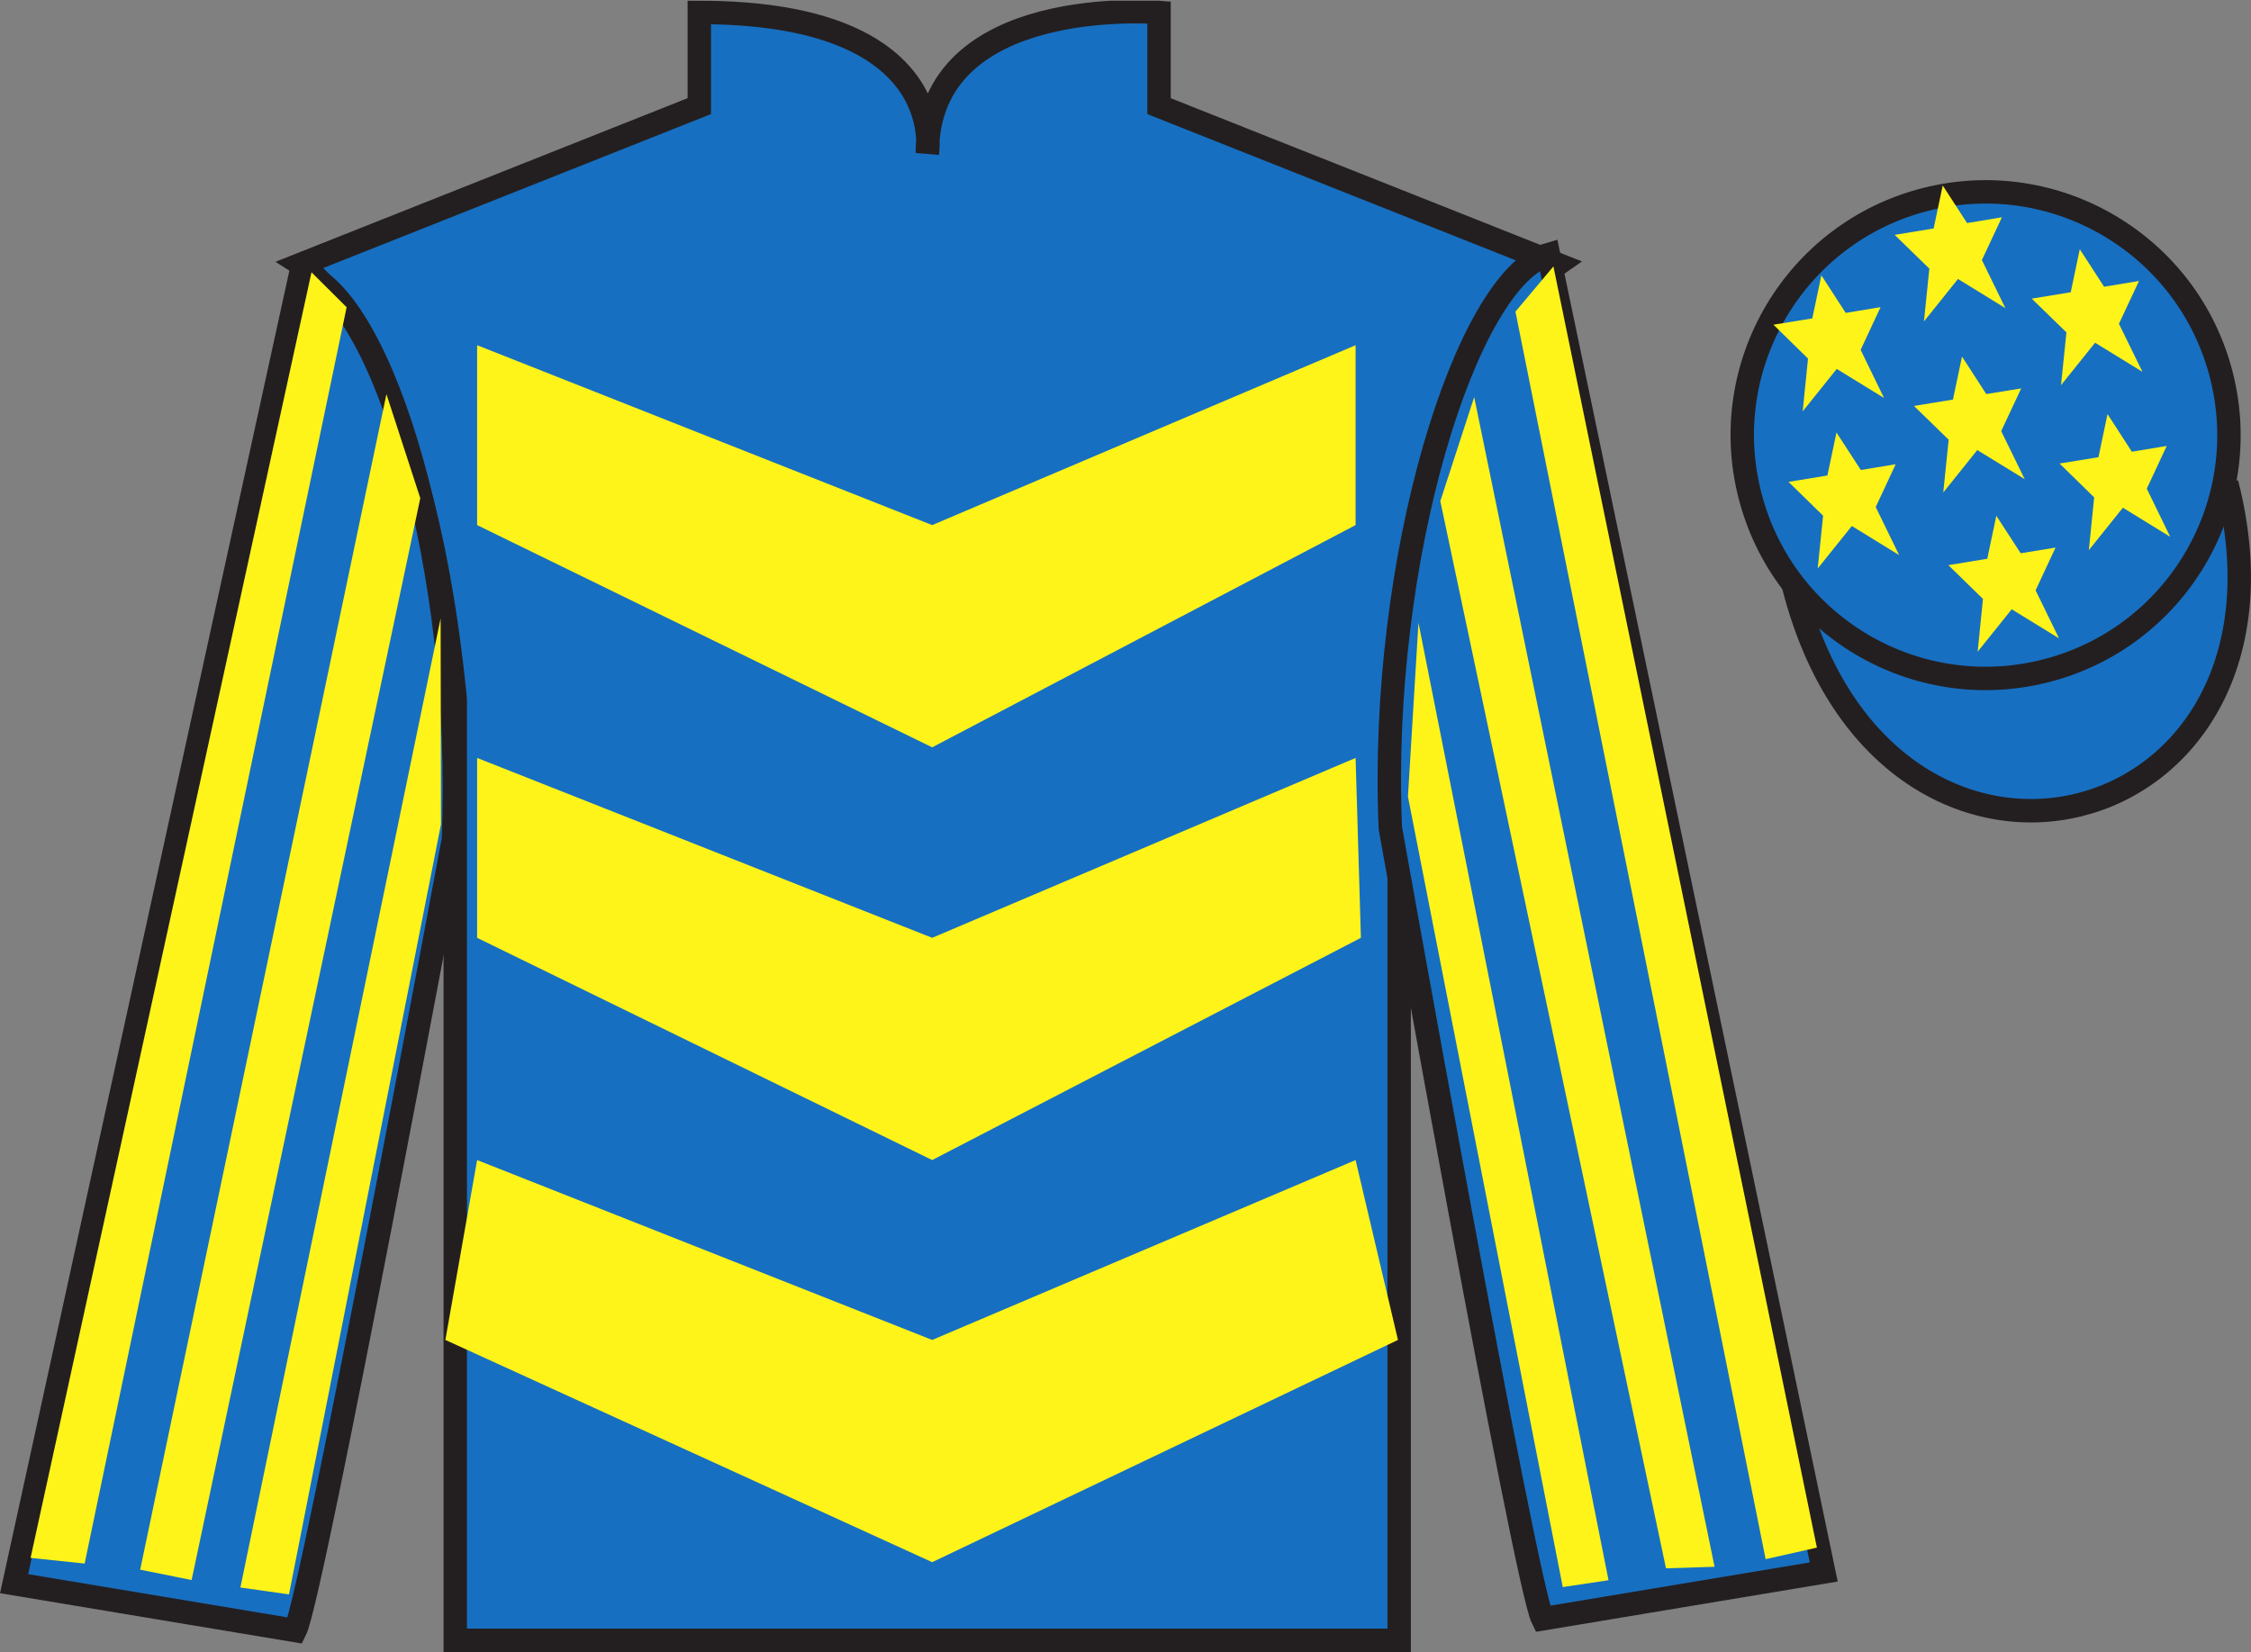 <?xml version="1.0" encoding="UTF-8"?>
<svg xmlns="http://www.w3.org/2000/svg" xmlns:xlink="http://www.w3.org/1999/xlink" width="96.09pt" height="70.53pt" viewBox="0 0 96.09 70.53" version="1.1">
<rect x="0" y="0" width="96.09" height="70.53" fill="#808080" stroke="none"/>
<defs>
<clipPath id="clip1">
  <path d="M 0 70.531 L 96.09 70.531 L 96.09 0.031 L 0 0.031 L 0 70.531 Z M 0 70.531 "/>
</clipPath>
</defs>
<g id="surface0">
<g clip-path="url(#clip1)" clip-rule="nonzero">
<path style=" stroke:none;fill-rule:nonzero;fill:rgb(9.02%,43.529%,75.491%);fill-opacity:1;" d="M 12.852 11.281 C 12.852 11.281 17.934 14.531 19.434 29.863 C 19.434 29.863 19.434 44.863 19.434 70.031 L 59.727 70.031 L 59.727 29.695 C 59.727 29.695 61.516 14.695 66.477 11.281 L 49.477 4.531 L 49.477 0.531 C 49.477 0.531 39.586 -0.305 39.586 6.531 C 39.586 6.531 40.602 0.531 29.852 0.531 L 29.852 4.531 L 12.852 11.281 "/>
<path style="fill:none;stroke-width:10;stroke-linecap:butt;stroke-linejoin:miter;stroke:rgb(13.73%,12.16%,12.549%);stroke-opacity:1;stroke-miterlimit:4;" d="M 128.516 592.487 C 128.516 592.487 179.336 559.987 194.336 406.667 C 194.336 406.667 194.336 256.667 194.336 4.987 L 597.266 4.987 L 597.266 408.347 C 597.266 408.347 615.156 558.347 664.766 592.487 L 494.766 659.987 L 494.766 699.987 C 494.766 699.987 395.859 708.347 395.859 639.987 C 395.859 639.987 406.016 699.987 298.516 699.987 L 298.516 659.987 L 128.516 592.487 Z M 128.516 592.487 " transform="matrix(0.1,0,0,-0.1,0,70.53)"/>
<path style=" stroke:none;fill-rule:nonzero;fill:rgb(9.02%,43.529%,75.491%);fill-opacity:1;" d="M 12.602 69.613 C 13.352 68.113 19.352 35.863 19.352 35.863 C 19.852 24.363 16.352 12.613 12.852 11.613 L 0.602 67.613 L 12.602 69.613 "/>
<path style="fill:none;stroke-width:10;stroke-linecap:butt;stroke-linejoin:miter;stroke:rgb(13.73%,12.16%,12.549%);stroke-opacity:1;stroke-miterlimit:4;" d="M 126.016 9.167 C 133.516 24.167 193.516 346.667 193.516 346.667 C 198.516 461.667 163.516 579.167 128.516 589.167 L 6.016 29.167 L 126.016 9.167 Z M 126.016 9.167 " transform="matrix(0.1,0,0,-0.1,0,70.53)"/>
<path style=" stroke:none;fill-rule:nonzero;fill:rgb(9.02%,43.529%,75.491%);fill-opacity:1;" d="M 77.852 67.113 L 66.102 10.863 C 62.602 11.863 58.852 23.863 59.352 35.363 C 59.352 35.363 65.102 67.613 65.852 69.113 L 77.852 67.113 "/>
<path style="fill:none;stroke-width:10;stroke-linecap:butt;stroke-linejoin:miter;stroke:rgb(13.73%,12.16%,12.549%);stroke-opacity:1;stroke-miterlimit:4;" d="M 778.516 34.167 L 661.016 596.667 C 626.016 586.667 588.516 466.667 593.516 351.667 C 593.516 351.667 651.016 29.167 658.516 14.167 L 778.516 34.167 Z M 778.516 34.167 " transform="matrix(0.1,0,0,-0.1,0,70.53)"/>
<path style="fill-rule:nonzero;fill:rgb(9.02%,43.529%,75.491%);fill-opacity:1;stroke-width:10;stroke-linecap:butt;stroke-linejoin:miter;stroke:rgb(13.73%,12.16%,12.549%);stroke-opacity:1;stroke-miterlimit:4;" d="M 765.664 455.066 C 805.391 299.441 989.336 347.019 950.547 499.011 " transform="matrix(0.1,0,0,-0.1,0,70.53)"/>
<path style=" stroke:none;fill-rule:nonzero;fill:rgb(100%,95.41%,10.001%);fill-opacity:1;" d="M 59.676 57.207 L 39.793 66.695 L 19.012 57.207 L 20.367 49.527 L 39.793 57.207 L 57.867 49.527 L 59.676 57.207 "/>
<path style=" stroke:none;fill-rule:nonzero;fill:rgb(100%,95.41%,10.001%);fill-opacity:1;" d="M 58.094 40.039 L 39.793 49.527 L 20.367 40.039 L 20.367 32.359 L 39.793 40.039 L 57.867 32.359 L 58.094 40.039 "/>
<path style=" stroke:none;fill-rule:nonzero;fill:rgb(100%,95.41%,10.001%);fill-opacity:1;" d="M 57.867 22.418 L 39.793 31.906 L 20.367 22.418 L 20.367 14.738 L 39.793 22.418 L 57.867 14.738 L 57.867 22.418 "/>
<path style=" stroke:none;fill-rule:nonzero;fill:rgb(9.02%,43.529%,75.491%);fill-opacity:1;" d="M 87.328 28.641 C 92.887 27.223 96.242 21.566 94.824 16.012 C 93.406 10.453 87.75 7.098 82.191 8.516 C 76.637 9.934 73.277 15.59 74.699 21.145 C 76.117 26.703 81.77 30.059 87.328 28.641 "/>
<path style="fill:none;stroke-width:10;stroke-linecap:butt;stroke-linejoin:miter;stroke:rgb(13.73%,12.16%,12.549%);stroke-opacity:1;stroke-miterlimit:4;" d="M 873.281 418.894 C 928.867 433.073 962.422 489.636 948.242 545.183 C 934.062 600.769 877.5 634.323 821.914 620.144 C 766.367 605.964 732.773 549.402 746.992 493.855 C 761.172 438.269 817.695 404.714 873.281 418.894 Z M 873.281 418.894 " transform="matrix(0.1,0,0,-0.1,0,70.53)"/>
<path style=" stroke:none;fill-rule:nonzero;fill:rgb(100%,95.41%,10.001%);fill-opacity:1;" d="M 3.613 66.754 L 14.797 13.117 L 13.297 11.625 L 1.305 66.512 L 3.613 66.754 "/>
<path style=" stroke:none;fill-rule:nonzero;fill:rgb(100%,95.41%,10.001%);fill-opacity:1;" d="M 8.18 67.457 L 17.941 21.27 L 16.496 16.828 L 5.984 67.016 L 8.18 67.457 "/>
<path style=" stroke:none;fill-rule:nonzero;fill:rgb(100%,95.41%,10.001%);fill-opacity:1;" d="M 12.336 68.07 L 18.824 35.195 L 18.809 26.402 L 10.262 67.777 L 12.336 68.07 "/>
<path style=" stroke:none;fill-rule:nonzero;fill:rgb(100%,95.41%,10.001%);fill-opacity:1;" d="M 75.371 66.566 L 64.691 13.305 L 66.312 11.375 L 77.559 66.074 L 75.371 66.566 "/>
<path style=" stroke:none;fill-rule:nonzero;fill:rgb(100%,95.41%,10.001%);fill-opacity:1;" d="M 71.117 66.957 L 61.484 21.395 L 62.93 16.953 L 73.191 66.891 L 71.117 66.957 "/>
<path style=" stroke:none;fill-rule:nonzero;fill:rgb(100%,95.41%,10.001%);fill-opacity:1;" d="M 66.711 67.758 L 60.102 34.008 L 60.551 26.59 L 68.664 67.465 L 66.711 67.758 "/>
<path style=" stroke:none;fill-rule:nonzero;fill:rgb(100%,95.41%,10.001%);fill-opacity:1;" d="M 85.219 22.02 L 84.832 23.855 L 83.172 24.129 L 84.648 25.57 L 84.422 27.824 L 85.875 26.012 L 87.895 27.254 L 86.895 25.203 L 87.746 23.379 L 86.258 23.621 L 85.219 22.02 "/>
<path style=" stroke:none;fill-rule:nonzero;fill:rgb(100%,95.41%,10.001%);fill-opacity:1;" d="M 88.781 10.641 L 88.395 12.477 L 86.73 12.75 L 88.211 14.191 L 87.98 16.445 L 89.434 14.633 L 91.457 15.875 L 90.453 13.824 L 91.309 11.996 L 89.82 12.242 L 88.781 10.641 "/>
<path style=" stroke:none;fill-rule:nonzero;fill:rgb(100%,95.41%,10.001%);fill-opacity:1;" d="M 89.965 17.68 L 89.578 19.52 L 87.918 19.789 L 89.395 21.234 L 89.168 23.488 L 90.621 21.676 L 92.641 22.918 L 91.641 20.863 L 92.492 19.039 L 91.004 19.285 L 89.965 17.68 "/>
<path style=" stroke:none;fill-rule:nonzero;fill:rgb(100%,95.41%,10.001%);fill-opacity:1;" d="M 77.75 11.754 L 77.363 13.594 L 75.703 13.863 L 77.18 15.309 L 76.953 17.562 L 78.406 15.75 L 80.426 16.992 L 79.426 14.938 L 80.277 13.113 L 78.789 13.359 L 77.75 11.754 "/>
<path style=" stroke:none;fill-rule:nonzero;fill:rgb(100%,95.41%,10.001%);fill-opacity:1;" d="M 83.754 15.223 L 83.367 17.059 L 81.703 17.332 L 83.184 18.773 L 82.953 21.027 L 84.406 19.215 L 86.43 20.457 L 85.426 18.406 L 86.281 16.582 L 84.789 16.824 L 83.754 15.223 "/>
<path style=" stroke:none;fill-rule:nonzero;fill:rgb(100%,95.41%,10.001%);fill-opacity:1;" d="M 78.395 18.465 L 78.008 20.301 L 76.348 20.574 L 77.824 22.016 L 77.594 24.27 L 79.051 22.457 L 81.07 23.699 L 80.07 21.648 L 80.922 19.82 L 79.434 20.066 L 78.395 18.465 "/>
<path style=" stroke:none;fill-rule:nonzero;fill:rgb(100%,95.41%,10.001%);fill-opacity:1;" d="M 82.93 7.918 L 82.543 9.754 L 80.879 10.027 L 82.359 11.469 L 82.129 13.723 L 83.582 11.91 L 85.605 13.156 L 84.602 11.102 L 85.457 9.277 L 83.969 9.523 L 82.93 7.918 "/>
</g>
</g>
</svg>
